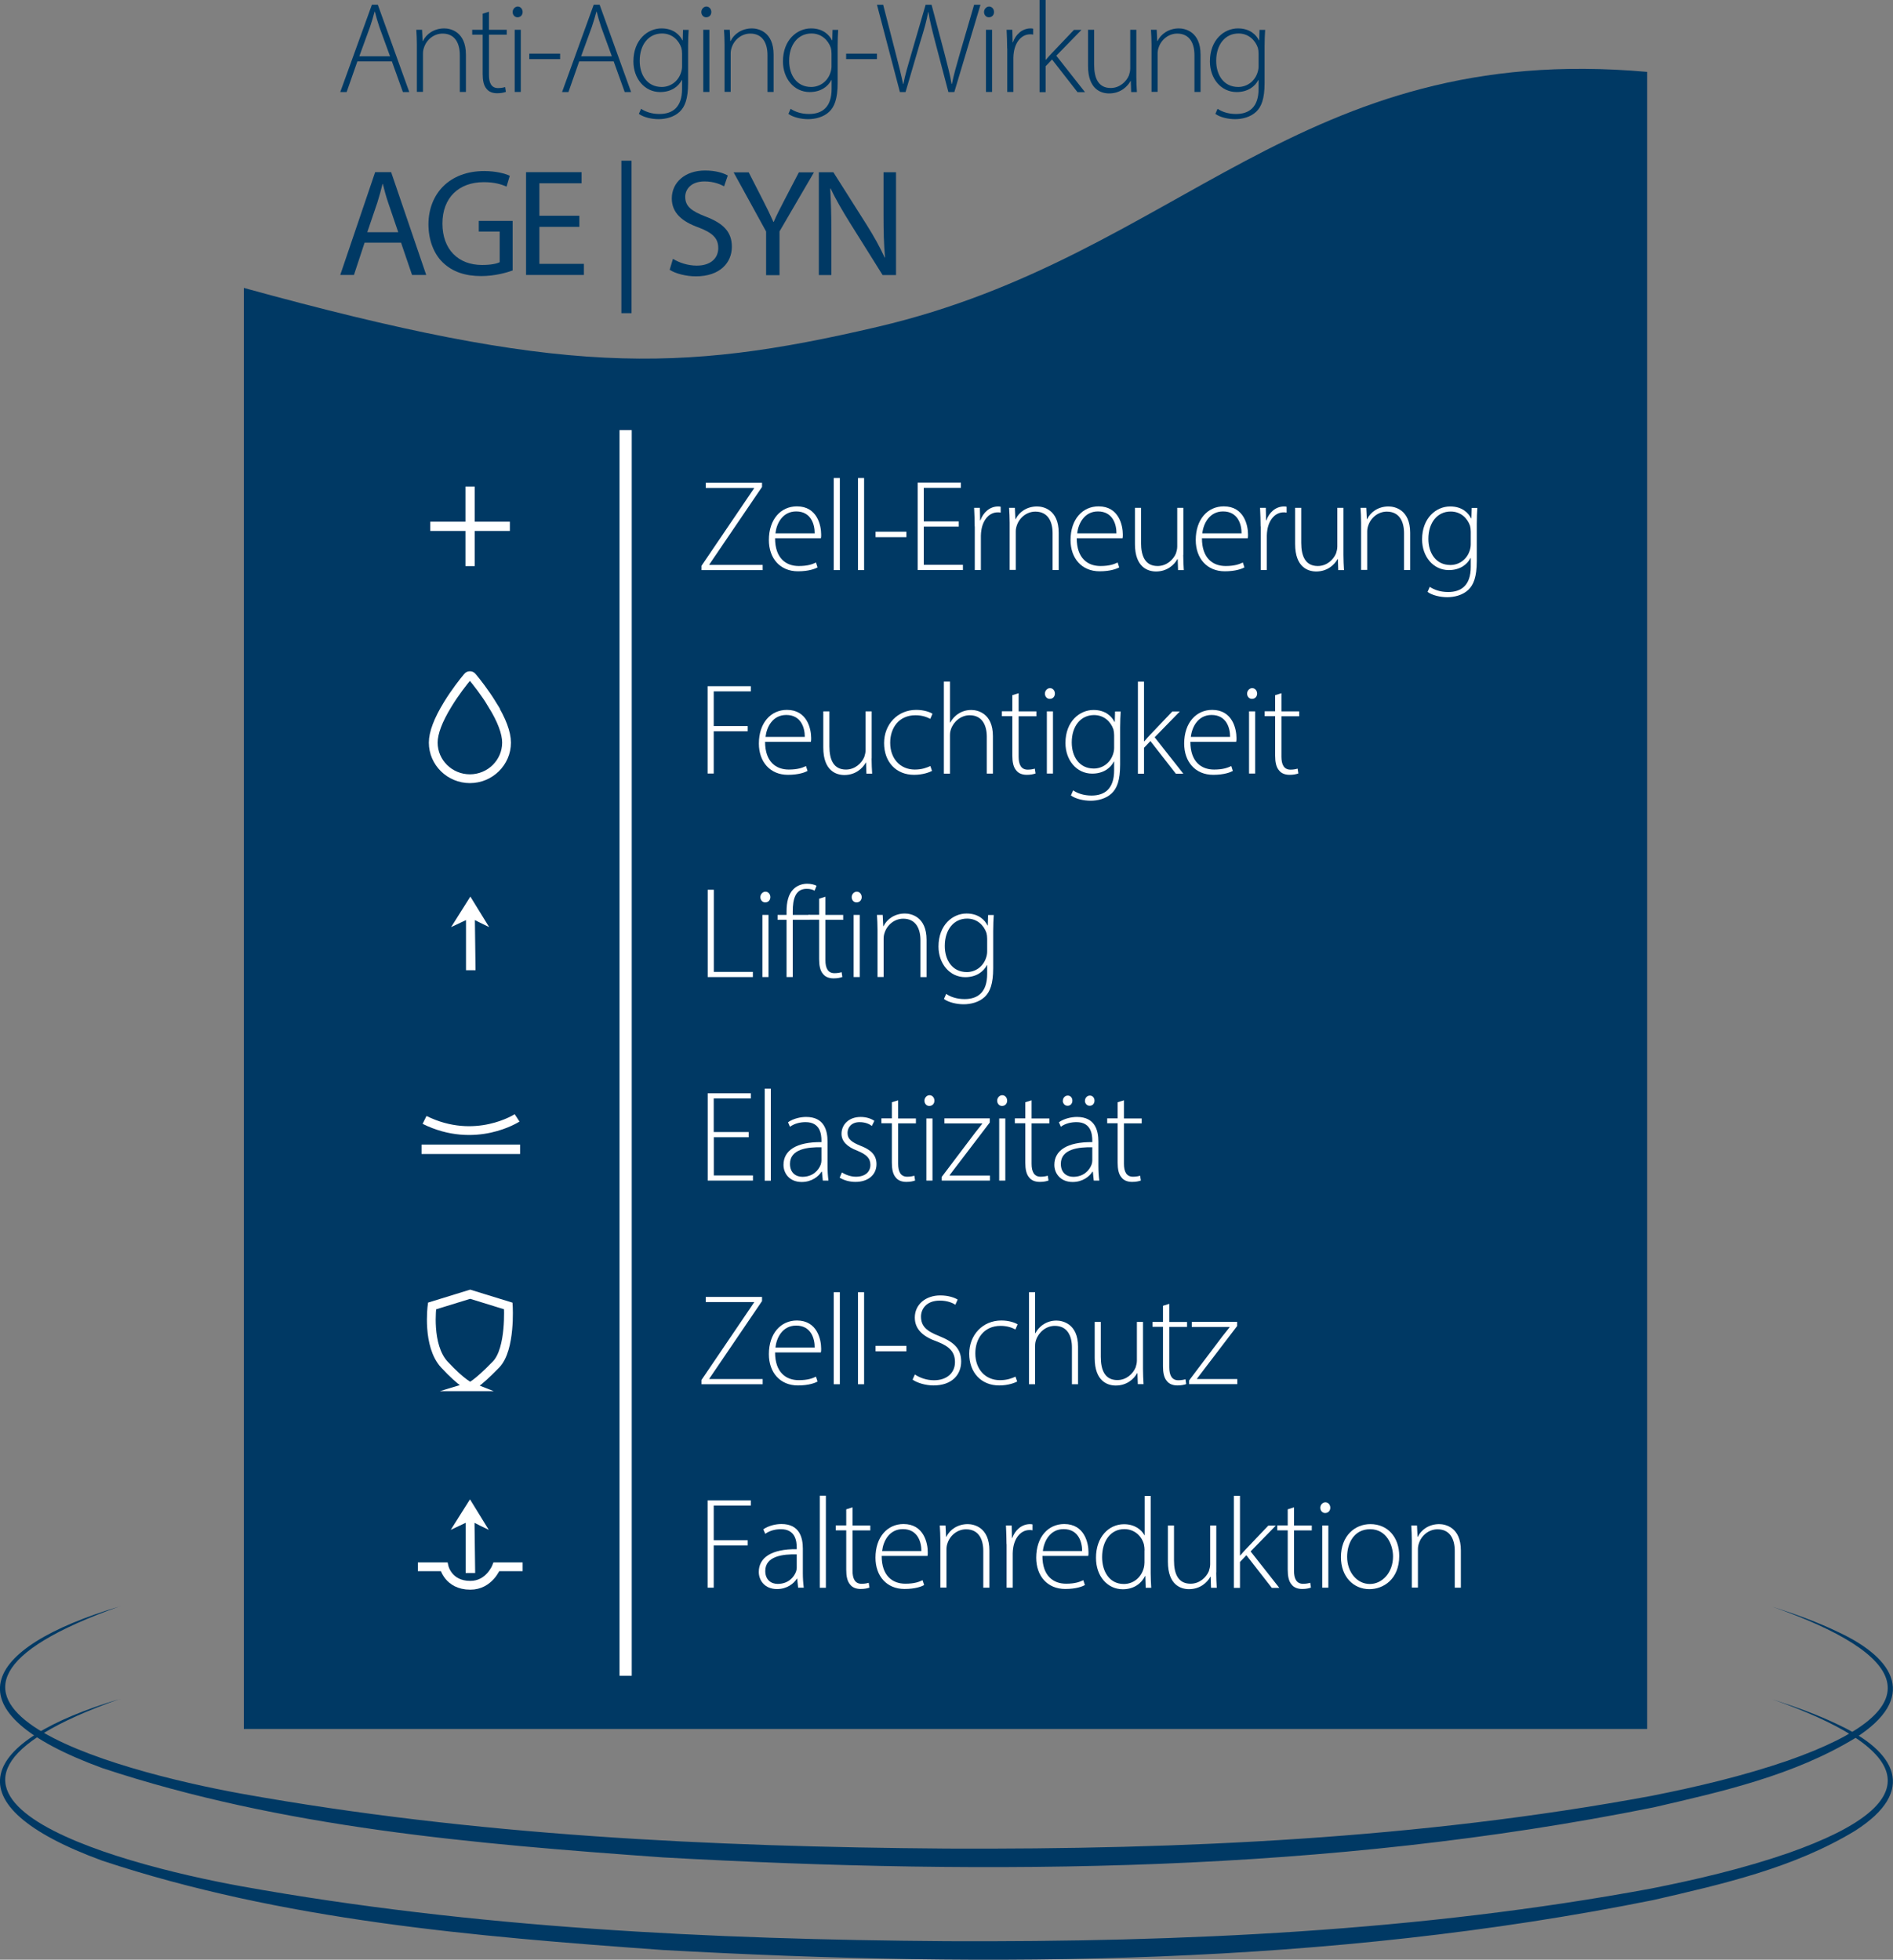 <?xml version="1.0" encoding="UTF-8"?>
<svg id="Ebene_5" data-name="Ebene 5" xmlns="http://www.w3.org/2000/svg" xmlns:xlink="http://www.w3.org/1999/xlink" viewBox="0 0 204.57 211.82">
  <rect x="0" y="0" width="204.57" height="211.82" fill="#808080" stroke="none"/>
  <defs>
    <style>
      .cls-1 {
        stroke-width: .6px;
      }

      .cls-1, .cls-2, .cls-3, .cls-4, .cls-5, .cls-6 {
        fill: none;
      }

      .cls-1, .cls-2, .cls-4, .cls-5, .cls-6 {
        stroke: #fff;
        stroke-miterlimit: 10;
      }

      .cls-7 {
        fill: #003964;
      }

      .cls-2 {
        stroke-width: 1.32px;
      }

      .cls-8 {
        fill: #fff;
      }

      .cls-4 {
        stroke-width: .95px;
      }

      .cls-5 {
        stroke-width: .6px;
      }

      .cls-6 {
        stroke-width: .65px;
      }

      .cls-9 {
        clip-path: url(#clippath);
      }
    </style>
    <clipPath id="clippath">
      <path class="cls-3" d="M44.29,73.03s5.63-1.05,7.04-.56c3.99,1.4,5.98,12.03,3.56,12.91-1.95.72-8.07-.57-8.07-.57l-2.53-11.78Z"/>
    </clipPath>
  </defs>
  <path class="cls-7" d="M178.01,186.88H26.35V31.12c34.24,9.43,46.87,9.27,68.52,4.2,32.68-7.66,45.41-30.91,83.13-27.55v179.11Z"/>
  <g>
    <g>
      <path class="cls-8" d="M76.48,162.17h4.66v.56h-4.01v3.75h3.67v.56h-3.67v4.57h-.66v-9.44Z"/>
      <path class="cls-8" d="M86.25,171.61l-.1-.97h-.04c-.32.52-1.06,1.12-2.14,1.12-1.34,0-1.97-.95-1.97-1.85,0-1.55,1.37-2.49,4.1-2.46v-.17c0-.67-.13-2-1.72-1.99-.59,0-1.2.15-1.68.5l-.21-.49c.6-.41,1.36-.57,1.96-.57,1.95,0,2.31,1.46,2.31,2.66v2.62c0,.53.03,1.08.1,1.6h-.6ZM86.1,168.01c-1.47-.04-3.4.18-3.4,1.79,0,.97.64,1.4,1.34,1.4,1.12,0,1.75-.69,1.99-1.34.04-.14.07-.28.07-.41v-1.44Z"/>
      <path class="cls-8" d="M88.59,161.67h.66v9.95h-.66v-9.95Z"/>
      <path class="cls-8" d="M92.13,162.94v1.95h1.92v.53h-1.92v4.37c0,.85.27,1.4.98,1.4.35,0,.6-.06.77-.11l.08.52c-.22.08-.53.15-.94.15-.49,0-.9-.15-1.15-.48-.31-.35-.42-.91-.42-1.6v-4.26h-1.13v-.53h1.13v-1.74l.67-.21Z"/>
      <path class="cls-8" d="M95.28,168.18c0,2.16,1.18,3,2.56,3,.98,0,1.49-.2,1.86-.38l.17.53c-.25.14-.94.42-2.12.42-1.93,0-3.14-1.4-3.14-3.38,0-2.24,1.29-3.64,3.03-3.64,2.2,0,2.62,2.07,2.62,3.04,0,.18,0,.29-.03.41h-4.96ZM99.57,167.65c.01-.94-.38-2.37-2-2.37-1.49,0-2.13,1.33-2.24,2.37h4.24Z"/>
      <path class="cls-8" d="M101.62,166.5c0-.62-.03-1.08-.06-1.61h.62l.06,1.22h.03c.36-.76,1.21-1.37,2.31-1.37.64,0,2.34.32,2.34,2.84v4.03h-.66v-3.98c0-1.22-.48-2.33-1.86-2.33-.95,0-1.75.67-2.02,1.54-.06.17-.1.39-.1.6v4.16h-.66v-5.11Z"/>
      <path class="cls-8" d="M108.77,166.91c0-.67-.03-1.37-.06-2.02h.62l.03,1.36h.03c.29-.84,1-1.51,1.92-1.51.08,0,.18.01.27.03v.64c-.1-.03-.2-.03-.32-.03-.92,0-1.58.8-1.76,1.88-.03.2-.06.42-.06.64v3.71h-.66v-4.71Z"/>
      <path class="cls-8" d="M112.65,168.18c0,2.16,1.18,3,2.56,3,.98,0,1.48-.2,1.86-.38l.17.53c-.25.14-.94.42-2.12.42-1.93,0-3.14-1.4-3.14-3.38,0-2.24,1.29-3.64,3.03-3.64,2.2,0,2.62,2.07,2.62,3.04,0,.18,0,.29-.03.41h-4.96ZM116.94,167.65c.01-.94-.38-2.37-2-2.37-1.48,0-2.13,1.33-2.24,2.37h4.24Z"/>
      <path class="cls-8" d="M124.35,161.67v8.38c0,.5.03,1.09.06,1.57h-.6l-.04-1.27h-.03c-.35.74-1.15,1.43-2.4,1.43-1.65,0-2.9-1.39-2.9-3.39-.01-2.24,1.37-3.64,3.03-3.64,1.16,0,1.89.6,2.2,1.18h.03v-4.24h.66ZM123.69,167.55c0-.18-.03-.43-.07-.62-.24-.9-1.02-1.65-2.12-1.65-1.47,0-2.4,1.27-2.4,3.03,0,1.51.76,2.9,2.35,2.9.97,0,1.86-.63,2.16-1.75.04-.18.07-.35.07-.56v-1.34Z"/>
      <path class="cls-8" d="M131.43,169.98c0,.59.03,1.12.06,1.64h-.62l-.04-1.19h-.03c-.34.62-1.11,1.34-2.31,1.34-.85,0-2.28-.42-2.28-2.97v-3.91h.66v3.78c0,1.46.46,2.51,1.79,2.51.98,0,1.7-.69,1.98-1.36.07-.21.14-.48.14-.74v-4.19h.66v5.08Z"/>
      <path class="cls-8" d="M134,168.13h.03c.17-.21.45-.52.66-.74l2.37-2.49h.81l-2.72,2.79,3.1,3.94h-.81l-2.75-3.53-.69.73v2.8h-.66v-9.95h.66v6.46Z"/>
      <path class="cls-8" d="M139.84,162.94v1.95h1.92v.53h-1.92v4.37c0,.85.27,1.4.98,1.4.35,0,.6-.06.77-.11l.08.52c-.22.08-.53.15-.94.15-.49,0-.9-.15-1.15-.48-.31-.35-.42-.91-.42-1.6v-4.26h-1.13v-.53h1.13v-1.74l.67-.21Z"/>
      <path class="cls-8" d="M143.76,162.97c0,.31-.21.57-.56.57-.31,0-.52-.27-.52-.57s.24-.59.55-.59.53.27.53.59ZM142.89,171.61v-6.72h.66v6.72h-.66Z"/>
      <path class="cls-8" d="M151.21,168.18c0,2.52-1.72,3.59-3.22,3.59-1.74,0-3.08-1.36-3.08-3.46,0-2.31,1.51-3.57,3.18-3.57,1.86,0,3.12,1.39,3.12,3.45ZM145.58,168.27c0,1.68,1.08,2.94,2.45,2.94s2.51-1.26,2.51-2.98c0-1.23-.7-2.94-2.47-2.94s-2.49,1.54-2.49,2.98Z"/>
      <path class="cls-8" d="M152.57,166.5c0-.62-.03-1.08-.06-1.61h.62l.06,1.22h.03c.36-.76,1.2-1.37,2.31-1.37.64,0,2.34.32,2.34,2.84v4.03h-.66v-3.98c0-1.22-.48-2.33-1.86-2.33-.95,0-1.75.67-2.02,1.54-.06.17-.1.39-.1.6v4.16h-.66v-5.11Z"/>
    </g>
    <g>
      <path class="cls-8" d="M76.48,96.17h.66v8.88h4.22v.56h-4.88v-9.44Z"/>
      <path class="cls-8" d="M83.25,96.97c0,.31-.21.57-.56.57-.31,0-.52-.27-.52-.57s.24-.59.55-.59.53.27.53.59ZM82.39,105.61v-6.72h.66v6.72h-.66Z"/>
      <path class="cls-8" d="M85,105.61v-6.19h-.97v-.53h.97v-.36c0-1.04.2-1.88.74-2.42.41-.41.97-.59,1.49-.59.43,0,.81.11,1.01.22l-.21.53c-.18-.1-.45-.2-.85-.2-1.25,0-1.51,1.15-1.51,2.44v.38h1.81v.53h-1.81v6.19h-.66Z"/>
      <path class="cls-8" d="M89.2,96.94v1.95h1.92v.53h-1.92v4.37c0,.85.27,1.4.98,1.4.35,0,.6-.06.77-.11l.08.52c-.22.08-.53.15-.94.15-.49,0-.9-.15-1.15-.48-.31-.35-.42-.91-.42-1.6v-4.26h-1.13v-.53h1.13v-1.74l.67-.21Z"/>
      <path class="cls-8" d="M93.12,96.97c0,.31-.21.57-.56.57-.31,0-.52-.27-.52-.57s.24-.59.55-.59.53.27.53.59ZM92.25,105.61v-6.72h.66v6.72h-.66Z"/>
      <path class="cls-8" d="M94.83,100.5c0-.62-.03-1.08-.06-1.61h.62l.06,1.22h.03c.36-.76,1.21-1.37,2.31-1.37.64,0,2.34.32,2.34,2.84v4.03h-.66v-3.98c0-1.22-.48-2.33-1.86-2.33-.95,0-1.75.67-2.02,1.54-.06.17-.1.39-.1.6v4.16h-.66v-5.11Z"/>
      <path class="cls-8" d="M107.39,98.89c-.03.5-.06,1.04-.06,1.74v4.01c0,1.72-.35,2.58-.91,3.11-.62.59-1.53.8-2.28.8s-1.62-.2-2.13-.57l.24-.55c.46.31,1.12.56,1.99.56,1.42,0,2.44-.73,2.44-2.72v-.95h-.03c-.35.69-1.13,1.3-2.34,1.3-1.69,0-2.89-1.47-2.89-3.31,0-2.34,1.54-3.57,3.03-3.57,1.33,0,1.99.73,2.27,1.29h.03l.03-1.13h.62ZM106.68,101.47c0-.24-.03-.45-.08-.64-.28-.81-.99-1.54-2.09-1.54-1.43,0-2.41,1.18-2.41,2.96,0,1.51.8,2.82,2.38,2.82.9,0,1.74-.55,2.07-1.51.08-.22.13-.48.13-.71v-1.36Z"/>
    </g>
    <g>
      <path class="cls-8" d="M75.8,149.17l5.69-8.39v-.04h-5.22v-.56h6.08v.45l-5.7,8.39v.04h5.77v.56h-6.61v-.45Z"/>
      <path class="cls-8" d="M83.76,146.18c0,2.16,1.18,3,2.56,3,.98,0,1.49-.2,1.86-.38l.17.53c-.25.14-.94.42-2.12.42-1.93,0-3.14-1.4-3.14-3.38,0-2.24,1.29-3.64,3.03-3.64,2.2,0,2.62,2.07,2.62,3.04,0,.18,0,.29-.03.41h-4.96ZM88.04,145.65c.01-.94-.38-2.37-2-2.37-1.49,0-2.13,1.33-2.24,2.37h4.24Z"/>
      <path class="cls-8" d="M90.1,139.67h.66v9.95h-.66v-9.95Z"/>
      <path class="cls-8" d="M92.72,139.67h.66v9.95h-.66v-9.95Z"/>
      <path class="cls-8" d="M97.95,145.47v.59h-3.33v-.59h3.33Z"/>
      <path class="cls-8" d="M98.86,148.56c.53.36,1.27.63,2.07.63,1.4,0,2.27-.8,2.27-1.96,0-1.07-.55-1.68-1.9-2.21-1.53-.53-2.44-1.32-2.44-2.61,0-1.39,1.15-2.39,2.75-2.39.88,0,1.55.24,1.88.45l-.25.56c-.25-.18-.85-.45-1.67-.45-1.53,0-2.04.98-2.04,1.72,0,1.05.6,1.58,1.96,2.11,1.55.63,2.38,1.33,2.38,2.75s-.98,2.59-3,2.59c-.81,0-1.76-.27-2.25-.63l.25-.56Z"/>
      <path class="cls-8" d="M109.94,149.32c-.29.15-.99.43-1.96.43-1.95,0-3.24-1.4-3.24-3.43s1.46-3.59,3.47-3.59c.83,0,1.5.24,1.76.42l-.24.55c-.34-.18-.85-.39-1.6-.39-1.81,0-2.73,1.39-2.73,2.97,0,1.75,1.11,2.9,2.66,2.9.8,0,1.32-.22,1.68-.38l.18.52Z"/>
      <path class="cls-8" d="M111.2,139.67h.66v4.43h.03c.2-.38.52-.74.92-.98.38-.24.84-.38,1.36-.38.63,0,2.33.32,2.33,2.82v4.06h-.66v-3.98c0-1.22-.48-2.33-1.85-2.33-.95,0-1.75.69-2.03,1.53-.07.2-.1.39-.1.66v4.12h-.66v-9.95Z"/>
      <path class="cls-8" d="M123.52,147.97c0,.59.03,1.12.06,1.64h-.62l-.04-1.19h-.03c-.34.62-1.11,1.34-2.31,1.34-.85,0-2.28-.42-2.28-2.97v-3.91h.66v3.78c0,1.46.46,2.51,1.79,2.51.98,0,1.69-.69,1.97-1.36.07-.21.14-.48.14-.74v-4.19h.66v5.08Z"/>
      <path class="cls-8" d="M126.36,140.94v1.95h1.92v.53h-1.92v4.37c0,.85.27,1.4.98,1.4.35,0,.6-.06.77-.11l.08.52c-.22.08-.53.15-.94.15-.49,0-.9-.15-1.15-.48-.31-.35-.42-.91-.42-1.6v-4.26h-1.13v-.53h1.13v-1.74l.67-.21Z"/>
      <path class="cls-8" d="M128.5,149.21l3.61-4.78c.25-.32.5-.63.77-.97v-.03h-4.09v-.55h4.9v.45s-3.63,4.76-3.63,4.76c-.24.32-.48.62-.71.94v.03h4.36v.55h-5.21v-.41Z"/>
    </g>
    <g>
      <path class="cls-8" d="M80.92,122.92h-3.78v4.13h4.23v.56h-4.89v-9.44h4.66v.56h-4.01v3.63h3.78v.56Z"/>
      <path class="cls-8" d="M82.64,117.67h.66v9.95h-.66v-9.95Z"/>
      <path class="cls-8" d="M88.92,127.61l-.1-.97h-.04c-.32.52-1.06,1.12-2.14,1.12-1.34,0-1.97-.95-1.97-1.85,0-1.55,1.37-2.49,4.1-2.46v-.17c0-.67-.13-2-1.72-1.99-.59,0-1.2.15-1.68.5l-.21-.49c.6-.41,1.36-.57,1.96-.57,1.95,0,2.31,1.46,2.31,2.66v2.62c0,.53.03,1.08.1,1.6h-.6ZM88.77,124.01c-1.47-.04-3.4.18-3.4,1.79,0,.97.64,1.4,1.34,1.4,1.12,0,1.75-.69,1.99-1.34.04-.14.07-.28.07-.41v-1.44Z"/>
      <path class="cls-8" d="M90.98,126.73c.36.22.91.46,1.51.46,1.06,0,1.57-.57,1.57-1.28,0-.74-.45-1.13-1.41-1.53-1.11-.42-1.71-1.02-1.71-1.83,0-.97.76-1.82,2.07-1.82.62,0,1.13.18,1.48.42l-.27.55c-.22-.17-.66-.41-1.33-.41-.85,0-1.3.55-1.3,1.16,0,.7.48,1.01,1.39,1.39,1.09.42,1.74.97,1.74,1.99,0,1.15-.9,1.92-2.27,1.92-.66,0-1.26-.18-1.71-.46l.24-.56Z"/>
      <path class="cls-8" d="M97.06,118.94v1.95h1.92v.53h-1.92v4.37c0,.85.27,1.4.98,1.4.35,0,.6-.06.77-.11l.08.52c-.22.08-.53.15-.94.15-.49,0-.9-.15-1.15-.48-.31-.35-.42-.91-.42-1.6v-4.26h-1.13v-.53h1.13v-1.74l.67-.21Z"/>
      <path class="cls-8" d="M100.98,118.97c0,.31-.21.57-.56.57-.31,0-.52-.27-.52-.57s.24-.59.55-.59.53.27.53.59ZM100.11,127.61v-6.72h.66v6.72h-.66Z"/>
      <path class="cls-8" d="M101.77,127.21l3.61-4.78c.25-.32.5-.63.77-.97v-.03h-4.09v-.55h4.9v.45s-3.63,4.76-3.63,4.76c-.24.32-.48.62-.71.94v.03h4.36v.55h-5.21v-.41Z"/>
      <path class="cls-8" d="M108.84,118.97c0,.31-.21.57-.56.57-.31,0-.52-.27-.52-.57s.24-.59.55-.59.53.27.53.59ZM107.98,127.61v-6.72h.66v6.72h-.66Z"/>
      <path class="cls-8" d="M111.48,118.94v1.95h1.92v.53h-1.92v4.37c0,.85.27,1.4.98,1.4.35,0,.6-.06.77-.11l.08.52c-.22.08-.53.15-.94.15-.49,0-.9-.15-1.15-.48-.31-.35-.42-.91-.42-1.6v-4.26h-1.13v-.53h1.13v-1.74l.67-.21Z"/>
      <path class="cls-8" d="M118.2,127.61l-.1-.97h-.04c-.32.52-1.06,1.12-2.14,1.12-1.34,0-1.98-.95-1.98-1.85,0-1.55,1.37-2.49,4.1-2.46v-.17c0-.67-.13-2-1.72-1.99-.59,0-1.21.15-1.68.5l-.21-.49c.6-.41,1.36-.57,1.96-.57,1.95,0,2.31,1.46,2.31,2.66v2.62c0,.53.03,1.08.1,1.6h-.6ZM118.04,124.01c-1.47-.04-3.4.18-3.4,1.79,0,.97.64,1.4,1.34,1.4,1.12,0,1.75-.69,1.99-1.34.04-.14.07-.28.07-.41v-1.44ZM114.86,118.97c0-.29.22-.55.53-.55s.5.25.5.55-.2.55-.52.55-.52-.27-.52-.55ZM117.25,118.97c0-.29.22-.55.53-.55s.5.25.5.55-.2.55-.52.55-.52-.27-.52-.55Z"/>
      <path class="cls-8" d="M121.46,118.94v1.95h1.92v.53h-1.92v4.37c0,.85.27,1.4.98,1.4.35,0,.6-.06.77-.11l.08.52c-.22.08-.53.15-.94.15-.49,0-.9-.15-1.15-.48-.31-.35-.42-.91-.42-1.6v-4.26h-1.13v-.53h1.13v-1.74l.67-.21Z"/>
    </g>
    <g>
      <path class="cls-8" d="M76.48,74.17h4.66v.56h-4.01v3.75h3.67v.56h-3.67v4.57h-.66v-9.44Z"/>
      <path class="cls-8" d="M82.68,80.18c0,2.16,1.18,3,2.56,3,.98,0,1.49-.2,1.86-.38l.17.53c-.25.14-.94.42-2.12.42-1.93,0-3.14-1.4-3.14-3.38,0-2.24,1.29-3.64,3.03-3.64,2.2,0,2.62,2.07,2.62,3.04,0,.18,0,.29-.03.41h-4.96ZM86.97,79.65c.01-.94-.38-2.37-2-2.37-1.49,0-2.13,1.33-2.24,2.37h4.24Z"/>
      <path class="cls-8" d="M94.19,81.98c0,.59.03,1.12.06,1.64h-.62l-.04-1.19h-.03c-.34.62-1.11,1.34-2.31,1.34-.85,0-2.28-.42-2.28-2.97v-3.91h.66v3.78c0,1.46.46,2.51,1.79,2.51.98,0,1.7-.69,1.98-1.36.07-.21.14-.48.14-.74v-4.19h.66v5.08Z"/>
      <path class="cls-8" d="M100.74,83.32c-.29.15-1,.43-1.96.43-1.95,0-3.24-1.4-3.24-3.43s1.46-3.59,3.47-3.59c.83,0,1.5.24,1.76.42l-.24.55c-.34-.18-.85-.39-1.6-.39-1.81,0-2.73,1.39-2.73,2.97,0,1.75,1.11,2.9,2.66,2.9.8,0,1.32-.22,1.68-.38l.18.52Z"/>
      <path class="cls-8" d="M102,73.67h.66v4.43h.03c.2-.38.52-.74.92-.98.38-.24.84-.38,1.36-.38.63,0,2.33.32,2.33,2.82v4.06h-.66v-3.98c0-1.22-.48-2.33-1.85-2.33-.95,0-1.75.69-2.03,1.53-.07.2-.1.39-.1.66v4.12h-.66v-9.95Z"/>
      <path class="cls-8" d="M110.08,74.94v1.95h1.92v.53h-1.92v4.37c0,.85.27,1.4.98,1.4.35,0,.6-.06.77-.11l.08.52c-.22.08-.53.15-.94.15-.49,0-.9-.15-1.15-.48-.31-.35-.42-.91-.42-1.6v-4.26h-1.13v-.53h1.13v-1.74l.67-.21Z"/>
      <path class="cls-8" d="M114,74.97c0,.31-.21.57-.56.57-.31,0-.52-.27-.52-.57s.24-.59.55-.59.53.27.53.59ZM113.13,83.61v-6.72h.66v6.72h-.66Z"/>
      <path class="cls-8" d="M121.11,76.89c-.03.5-.06,1.04-.06,1.74v4.01c0,1.72-.35,2.58-.91,3.11-.62.59-1.53.8-2.28.8s-1.62-.2-2.13-.57l.24-.55c.46.31,1.12.56,1.99.56,1.42,0,2.44-.73,2.44-2.72v-.95h-.03c-.35.69-1.13,1.3-2.34,1.3-1.7,0-2.89-1.47-2.89-3.31,0-2.34,1.54-3.57,3.03-3.57,1.33,0,1.99.73,2.27,1.29h.03l.03-1.13h.62ZM120.4,79.47c0-.24-.03-.45-.08-.64-.28-.81-1-1.54-2.09-1.54-1.43,0-2.41,1.18-2.41,2.96,0,1.51.8,2.82,2.38,2.82.9,0,1.74-.55,2.07-1.51.08-.22.13-.48.13-.71v-1.36Z"/>
      <path class="cls-8" d="M123.63,80.13h.03c.17-.21.45-.52.66-.74l2.37-2.49h.81l-2.72,2.79,3.1,3.94h-.81l-2.75-3.53-.69.73v2.8h-.66v-9.95h.66v6.46Z"/>
      <path class="cls-8" d="M128.64,80.18c0,2.16,1.18,3,2.56,3,.98,0,1.48-.2,1.86-.38l.17.53c-.25.14-.94.42-2.12.42-1.93,0-3.14-1.4-3.14-3.38,0-2.24,1.29-3.64,3.03-3.64,2.2,0,2.62,2.07,2.62,3.04,0,.18,0,.29-.03.41h-4.96ZM132.93,79.65c.01-.94-.38-2.37-2-2.37-1.48,0-2.13,1.33-2.24,2.37h4.24Z"/>
      <path class="cls-8" d="M135.85,74.97c0,.31-.21.57-.56.57-.31,0-.52-.27-.52-.57s.24-.59.55-.59.53.27.53.59ZM134.98,83.61v-6.72h.66v6.72h-.66Z"/>
      <path class="cls-8" d="M138.48,74.94v1.95h1.92v.53h-1.92v4.37c0,.85.27,1.4.98,1.4.35,0,.6-.06.77-.11l.08.52c-.22.08-.53.15-.94.15-.49,0-.9-.15-1.15-.48-.31-.35-.42-.91-.42-1.6v-4.26h-1.13v-.53h1.13v-1.74l.67-.21Z"/>
    </g>
    <g>
      <path class="cls-8" d="M75.8,61.17l5.69-8.39v-.04h-5.22v-.56h6.08v.45l-5.7,8.39v.04h5.77v.56h-6.61v-.45Z"/>
      <path class="cls-8" d="M83.76,58.18c0,2.16,1.18,3,2.56,3,.98,0,1.49-.2,1.86-.38l.17.53c-.25.14-.94.42-2.12.42-1.93,0-3.14-1.4-3.14-3.38,0-2.24,1.29-3.64,3.03-3.64,2.2,0,2.62,2.07,2.62,3.04,0,.18,0,.29-.03.41h-4.96ZM88.04,57.65c.01-.94-.38-2.37-2-2.37-1.49,0-2.13,1.33-2.24,2.37h4.24Z"/>
      <path class="cls-8" d="M90.1,51.67h.66v9.95h-.66v-9.95Z"/>
      <path class="cls-8" d="M92.72,51.67h.66v9.95h-.66v-9.95Z"/>
      <path class="cls-8" d="M97.95,57.47v.59h-3.33v-.59h3.33Z"/>
      <path class="cls-8" d="M103.61,56.92h-3.78v4.13h4.23v.56h-4.89v-9.44h4.67v.56h-4.01v3.63h3.78v.56Z"/>
      <path class="cls-8" d="M105.33,56.91c0-.67-.03-1.37-.06-2.02h.62l.03,1.36h.03c.29-.84,1-1.51,1.92-1.51.08,0,.18.01.27.03v.64c-.1-.03-.2-.03-.32-.03-.92,0-1.58.8-1.76,1.88-.03.2-.06.42-.06.64v3.71h-.66v-4.71Z"/>
      <path class="cls-8" d="M109.11,56.5c0-.62-.03-1.08-.06-1.61h.62l.06,1.22h.03c.36-.76,1.21-1.37,2.31-1.37.64,0,2.34.32,2.34,2.84v4.03h-.66v-3.98c0-1.22-.48-2.33-1.86-2.33-.95,0-1.75.67-2.02,1.54-.06.17-.1.39-.1.6v4.16h-.66v-5.11Z"/>
      <path class="cls-8" d="M116.36,58.18c0,2.16,1.18,3,2.56,3,.98,0,1.48-.2,1.86-.38l.17.53c-.25.14-.94.42-2.12.42-1.93,0-3.14-1.4-3.14-3.38,0-2.24,1.29-3.64,3.03-3.64,2.2,0,2.62,2.07,2.62,3.04,0,.18,0,.29-.03.41h-4.96ZM120.65,57.65c.01-.94-.38-2.37-2-2.37-1.48,0-2.13,1.33-2.24,2.37h4.24Z"/>
      <path class="cls-8" d="M127.87,59.98c0,.59.03,1.12.06,1.64h-.62l-.04-1.19h-.03c-.34.62-1.11,1.34-2.31,1.34-.85,0-2.28-.42-2.28-2.97v-3.91h.66v3.78c0,1.46.46,2.51,1.79,2.51.98,0,1.7-.69,1.98-1.36.07-.21.14-.48.14-.74v-4.19h.66v5.08Z"/>
      <path class="cls-8" d="M129.89,58.18c0,2.16,1.18,3,2.56,3,.98,0,1.48-.2,1.86-.38l.17.53c-.25.14-.94.42-2.12.42-1.93,0-3.14-1.4-3.14-3.38,0-2.24,1.29-3.64,3.03-3.64,2.2,0,2.62,2.07,2.62,3.04,0,.18,0,.29-.03.41h-4.96ZM134.17,57.65c.01-.94-.38-2.37-2-2.37-1.48,0-2.13,1.33-2.24,2.37h4.24Z"/>
      <path class="cls-8" d="M136.23,56.91c0-.67-.03-1.37-.06-2.02h.62l.03,1.36h.03c.29-.84.99-1.51,1.92-1.51.08,0,.18.01.27.03v.64c-.1-.03-.2-.03-.32-.03-.92,0-1.58.8-1.76,1.88-.03.2-.06.42-.06.64v3.71h-.66v-4.71Z"/>
      <path class="cls-8" d="M145.18,59.98c0,.59.03,1.12.06,1.64h-.62l-.04-1.19h-.03c-.34.62-1.11,1.34-2.31,1.34-.85,0-2.28-.42-2.28-2.97v-3.91h.66v3.78c0,1.46.46,2.51,1.79,2.51.98,0,1.69-.69,1.97-1.36.07-.21.14-.48.14-.74v-4.19h.66v5.08Z"/>
      <path class="cls-8" d="M147.09,56.5c0-.62-.03-1.08-.06-1.61h.62l.06,1.22h.03c.36-.76,1.21-1.37,2.31-1.37.64,0,2.34.32,2.34,2.84v4.03h-.66v-3.98c0-1.22-.48-2.33-1.86-2.33-.95,0-1.75.67-2.02,1.54-.06.17-.1.39-.1.6v4.16h-.66v-5.11Z"/>
      <path class="cls-8" d="M159.65,54.89c-.03.5-.06,1.04-.06,1.74v4.01c0,1.72-.35,2.58-.91,3.11-.62.59-1.53.8-2.28.8s-1.62-.2-2.13-.57l.24-.55c.46.31,1.12.56,1.99.56,1.42,0,2.44-.73,2.44-2.72v-.95h-.03c-.35.69-1.13,1.3-2.34,1.3-1.69,0-2.89-1.47-2.89-3.31,0-2.34,1.54-3.57,3.03-3.57,1.33,0,1.99.73,2.27,1.29h.03l.03-1.13h.62ZM158.94,57.47c0-.24-.03-.45-.08-.64-.28-.81-.99-1.54-2.09-1.54-1.43,0-2.41,1.18-2.41,2.96,0,1.51.8,2.82,2.38,2.82.9,0,1.74-.55,2.07-1.51.08-.22.13-.48.13-.71v-1.36Z"/>
    </g>
  </g>
  <line class="cls-2" x1="67.61" y1="181.13" x2="67.61" y2="46.49"/>
  <g>
    <path class="cls-4" d="M55.88,120.83s-4.5,2.94-10,.22"/>
    <rect class="cls-6" x="45.88" y="124.04" width="10" height=".37"/>
  </g>
  <g>
    <rect class="cls-1" x="46.8" y="56.69" width="8" height=".4"/>
    <rect class="cls-5" x="50.6" y="52.89" width=".4" height="8"/>
  </g>
  <g id="Argan-Öl">
    <g class="cls-9">
      <path class="cls-4" d="M53.19,76.14c-.8-1.3-1.69-2.43-2.16-2.99-.06-.08-.15-.12-.25-.12s-.19.04-.25.12c-.46.55-1.35,1.68-2.15,2.99-1.03,1.68-1.56,3.07-1.56,4.13,0,2.15,1.78,3.9,3.96,3.9s3.96-1.75,3.96-3.9c0-1.06-.52-2.45-1.56-4.13h0ZM51.33,82.74"/>
    </g>
  </g>
  <path class="cls-4" d="M50.82,149.89s-.9-.35-2.8-2.4-1.33-6.33-1.33-6.33l4.12-1.27,4.12,1.27s.29,4.67-1.33,6.33c-2.13,2.2-2.8,2.4-2.8,2.4Z"/>
  <g>
    <path class="cls-7" d="M38.62,6.64l-1.16,3.31h-.69l3.42-9.44h.64l3.4,9.44h-.69l-1.19-3.31h-3.74ZM42.15,6.08l-1.15-3.15c-.22-.66-.35-1.13-.49-1.67h-.03c-.14.55-.29,1.04-.49,1.64l-1.16,3.18h3.32Z"/>
    <path class="cls-7" d="M45.05,4.83c0-.62-.03-1.08-.06-1.61h.62l.06,1.22h.03c.36-.76,1.2-1.37,2.31-1.37.64,0,2.34.32,2.34,2.84v4.03h-.66v-3.98c0-1.22-.48-2.33-1.86-2.33-.95,0-1.75.67-2.02,1.54-.06.17-.1.39-.1.6v4.16h-.66v-5.11Z"/>
    <path class="cls-7" d="M52.84,1.27v1.95h1.92v.53h-1.92v4.37c0,.85.27,1.4.98,1.4.35,0,.6-.06.77-.11l.08.52c-.22.08-.53.15-.94.15-.49,0-.9-.15-1.15-.48-.31-.35-.42-.91-.42-1.6V3.75h-1.13v-.53h1.13v-1.74l.67-.21Z"/>
    <path class="cls-7" d="M56.48,1.3c0,.31-.21.57-.56.57-.31,0-.52-.27-.52-.57s.24-.59.55-.59.53.27.53.59ZM55.62,9.95V3.22h.66v6.72h-.66Z"/>
    <path class="cls-7" d="M60.53,5.8v.59h-3.33v-.59h3.33Z"/>
    <path class="cls-7" d="M62.59,6.64l-1.16,3.31h-.69l3.42-9.44h.64l3.4,9.44h-.69l-1.19-3.31h-3.74ZM66.12,6.08l-1.15-3.15c-.22-.66-.35-1.13-.49-1.67h-.03c-.14.55-.29,1.04-.49,1.64l-1.16,3.18h3.32Z"/>
    <path class="cls-7" d="M74.42,3.22c-.03.5-.06,1.04-.06,1.74v4.01c0,1.72-.35,2.58-.91,3.11-.62.59-1.53.8-2.28.8s-1.62-.2-2.13-.57l.24-.55c.46.31,1.12.56,1.99.56,1.42,0,2.44-.73,2.44-2.72v-.95h-.03c-.35.69-1.13,1.3-2.34,1.3-1.69,0-2.89-1.47-2.89-3.31,0-2.34,1.54-3.57,3.03-3.57,1.33,0,1.99.73,2.27,1.29h.03l.03-1.13h.62ZM73.71,5.8c0-.24-.03-.45-.08-.64-.28-.81-.99-1.54-2.09-1.54-1.43,0-2.41,1.18-2.41,2.96,0,1.51.8,2.82,2.38,2.82.9,0,1.74-.55,2.07-1.51.08-.22.13-.48.13-.71v-1.36Z"/>
    <path class="cls-7" d="M76.87,1.3c0,.31-.21.57-.56.57-.31,0-.52-.27-.52-.57s.24-.59.55-.59.53.27.53.59ZM76,9.95V3.22h.66v6.72h-.66Z"/>
    <path class="cls-7" d="M78.3,4.83c0-.62-.03-1.08-.06-1.61h.62l.06,1.22h.03c.36-.76,1.21-1.37,2.31-1.37.64,0,2.34.32,2.34,2.84v4.03h-.66v-3.98c0-1.22-.48-2.33-1.86-2.33-.95,0-1.75.67-2.02,1.54-.06.17-.1.39-.1.6v4.16h-.66v-5.11Z"/>
    <path class="cls-7" d="M90.58,3.22c-.03.5-.06,1.04-.06,1.74v4.01c0,1.72-.35,2.58-.91,3.11-.62.59-1.53.8-2.28.8s-1.62-.2-2.13-.57l.24-.55c.46.31,1.12.56,1.99.56,1.42,0,2.44-.73,2.44-2.72v-.95h-.03c-.35.69-1.13,1.3-2.34,1.3-1.7,0-2.89-1.47-2.89-3.31,0-2.34,1.54-3.57,3.03-3.57,1.33,0,1.99.73,2.27,1.29h.03l.03-1.13h.62ZM89.86,5.8c0-.24-.03-.45-.08-.64-.28-.81-1-1.54-2.09-1.54-1.43,0-2.41,1.18-2.41,2.96,0,1.51.8,2.82,2.38,2.82.9,0,1.74-.55,2.07-1.51.08-.22.13-.48.13-.71v-1.36Z"/>
    <path class="cls-7" d="M94.77,5.8v.59h-3.33v-.59h3.33Z"/>
    <path class="cls-7" d="M97.25,9.95l-2.48-9.44h.67l1.37,5.32c.32,1.22.6,2.35.78,3.24h.04c.15-.88.49-2,.85-3.24l1.55-5.32h.64l1.4,5.28c.29,1.15.62,2.33.76,3.28h.04c.21-1.02.5-2.04.85-3.25l1.55-5.31h.69l-2.83,9.44h-.64l-1.43-5.43c-.36-1.39-.59-2.33-.73-3.21h-.03c-.15.88-.41,1.81-.84,3.19l-1.6,5.45h-.64Z"/>
    <path class="cls-7" d="M107.42,1.3c0,.31-.21.57-.56.57-.31,0-.52-.27-.52-.57s.24-.59.55-.59.53.27.53.59ZM106.55,9.95V3.22h.66v6.72h-.66Z"/>
    <path class="cls-7" d="M108.84,5.24c0-.67-.03-1.37-.06-2.02h.62l.03,1.36h.03c.29-.84.99-1.51,1.92-1.51.08,0,.18.01.27.03v.64c-.1-.03-.2-.03-.32-.03-.92,0-1.58.8-1.76,1.88-.03.2-.06.42-.06.64v3.71h-.66v-4.71Z"/>
    <path class="cls-7" d="M113,6.46h.03c.17-.21.45-.52.66-.74l2.37-2.49h.81l-2.72,2.79,3.1,3.94h-.81l-2.75-3.53-.69.73v2.8h-.66V0h.66v6.46Z"/>
    <path class="cls-7" d="M122.8,8.31c0,.59.03,1.12.06,1.64h-.62l-.04-1.19h-.03c-.34.62-1.11,1.34-2.31,1.34-.85,0-2.28-.42-2.28-2.97v-3.91h.66v3.78c0,1.46.46,2.51,1.79,2.51.98,0,1.69-.69,1.97-1.36.07-.21.14-.48.14-.74V3.22h.66v5.08Z"/>
    <path class="cls-7" d="M124.44,4.83c0-.62-.03-1.08-.06-1.61h.62l.06,1.22h.03c.36-.76,1.21-1.37,2.31-1.37.64,0,2.34.32,2.34,2.84v4.03h-.66v-3.98c0-1.22-.48-2.33-1.86-2.33-.95,0-1.75.67-2.02,1.54-.06.17-.1.39-.1.6v4.16h-.66v-5.11Z"/>
    <path class="cls-7" d="M136.72,3.22c-.03.5-.06,1.04-.06,1.74v4.01c0,1.72-.35,2.58-.91,3.11-.62.59-1.53.8-2.28.8s-1.62-.2-2.13-.57l.24-.55c.46.31,1.12.56,1.99.56,1.42,0,2.44-.73,2.44-2.72v-.95h-.03c-.35.69-1.13,1.3-2.34,1.3-1.7,0-2.89-1.47-2.89-3.31,0-2.34,1.54-3.57,3.03-3.57,1.33,0,1.99.73,2.27,1.29h.03l.03-1.13h.62ZM136.01,5.8c0-.24-.03-.45-.08-.64-.28-.81-1-1.54-2.09-1.54-1.43,0-2.41,1.18-2.41,2.96,0,1.51.8,2.82,2.38,2.82.9,0,1.74-.55,2.07-1.51.08-.22.13-.48.13-.71v-1.36Z"/>
    <path class="cls-7" d="M39.4,26.23l-1.15,3.49h-1.48l3.77-11.11h1.73l3.79,11.11h-1.53l-1.19-3.49h-3.94ZM43.04,25.11l-1.09-3.2c-.25-.72-.41-1.38-.58-2.03h-.03c-.16.66-.35,1.33-.56,2.01l-1.09,3.21h3.35Z"/>
    <path class="cls-7" d="M55.41,29.23c-.64.23-1.91.61-3.41.61-1.68,0-3.07-.43-4.15-1.47-.96-.92-1.55-2.41-1.55-4.14.02-3.31,2.29-5.74,6.02-5.74,1.29,0,2.29.28,2.77.51l-.35,1.17c-.59-.26-1.33-.48-2.46-.48-2.7,0-4.47,1.68-4.47,4.47s1.7,4.48,4.28,4.48c.94,0,1.58-.13,1.91-.3v-3.31h-2.26v-1.15h3.66v5.34Z"/>
    <path class="cls-7" d="M62.61,24.52h-4.32v4h4.81v1.2h-6.25v-11.11h6v1.2h-4.56v3.51h4.32v1.19Z"/>
    <path class="cls-7" d="M68.25,17.37v16.48h-1.1v-16.48h1.1Z"/>
    <path class="cls-7" d="M72.73,27.98c.64.4,1.58.73,2.57.73,1.47,0,2.32-.77,2.32-1.9,0-1.04-.59-1.63-2.09-2.21-1.81-.64-2.93-1.58-2.93-3.15,0-1.73,1.43-3.02,3.59-3.02,1.14,0,1.96.26,2.46.54l-.4,1.17c-.36-.2-1.1-.53-2.11-.53-1.52,0-2.09.91-2.09,1.66,0,1.04.68,1.55,2.21,2.14,1.88.72,2.83,1.63,2.83,3.26,0,1.71-1.27,3.2-3.89,3.2-1.07,0-2.24-.31-2.83-.71l.36-1.2Z"/>
    <path class="cls-7" d="M82.79,29.73v-4.71l-3.51-6.39h1.63l1.57,3.07c.43.84.76,1.52,1.1,2.29h.03c.31-.73.69-1.45,1.12-2.29l1.6-3.07h1.63l-3.72,6.38v4.73h-1.45Z"/>
    <path class="cls-7" d="M88.49,29.73v-11.11h1.57l3.56,5.62c.82,1.3,1.47,2.47,1.99,3.61l.03-.02c-.13-1.48-.16-2.83-.16-4.56v-4.65h1.35v11.11h-1.45l-3.53-5.64c-.77-1.24-1.52-2.5-2.08-3.71l-.05.02c.08,1.4.12,2.74.12,4.58v4.75h-1.35Z"/>
  </g>
  <path class="cls-4" d="M56.48,169.35h-2.83s-.77,2.01-2.83,2c-2.4,0-2.83-2-2.83-2h-2.83"/>
  <path class="cls-8" d="M50.32,170.02h1.03s-.07-5.42-.07-5.42c0,0,1.05.54,1.54.76l-2.03-3.3-2.08,3.3,1.61-.76v5.42Z"/>
  <g>
    <path class="cls-7" d="M12.99,183.62c-28.55,10.1-.88,17.74,13.18,20.28,25.09,4.5,50.67,5.73,76.14,5.92,25.46.11,51.06-1.05,76.12-5.69,4.99-.99,9.95-2.16,14.75-3.81,16.49-5.77,12.67-11.6-1.61-16.63,2.43.78,4.85,1.64,7.15,2.76,6.11,2.86,8.55,7.1,1.76,11.43-6.63,4.03-14.33,5.77-21.8,7.49-35.16,7.08-71.37,7.38-107.07,5.4-20.36-1.46-41.06-3.19-60.55-9.65-16.64-6.09-13.29-12.96,1.92-17.49h0Z"/>
    <path class="cls-7" d="M12.99,173.61c-28.55,10.1-.88,17.74,13.18,20.28,25.09,4.5,50.67,5.73,76.14,5.92,25.46.11,51.06-1.05,76.12-5.69,4.99-.99,9.95-2.16,14.75-3.81,16.49-5.77,12.67-11.6-1.61-16.63,2.43.78,4.85,1.64,7.15,2.76,6.11,2.86,8.55,7.1,1.76,11.43-6.63,4.03-14.33,5.77-21.8,7.49-35.16,7.08-71.37,7.38-107.07,5.4-20.36-1.46-41.06-3.19-60.55-9.65-16.64-6.09-13.29-12.96,1.92-17.49h0Z"/>
  </g>
  <path class="cls-8" d="M50.36,104.87h1.03s-.07-5.42-.07-5.42c0,0,1.05.54,1.54.76l-2.03-3.3-2.08,3.3,1.61-.76v5.42Z"/>
</svg>